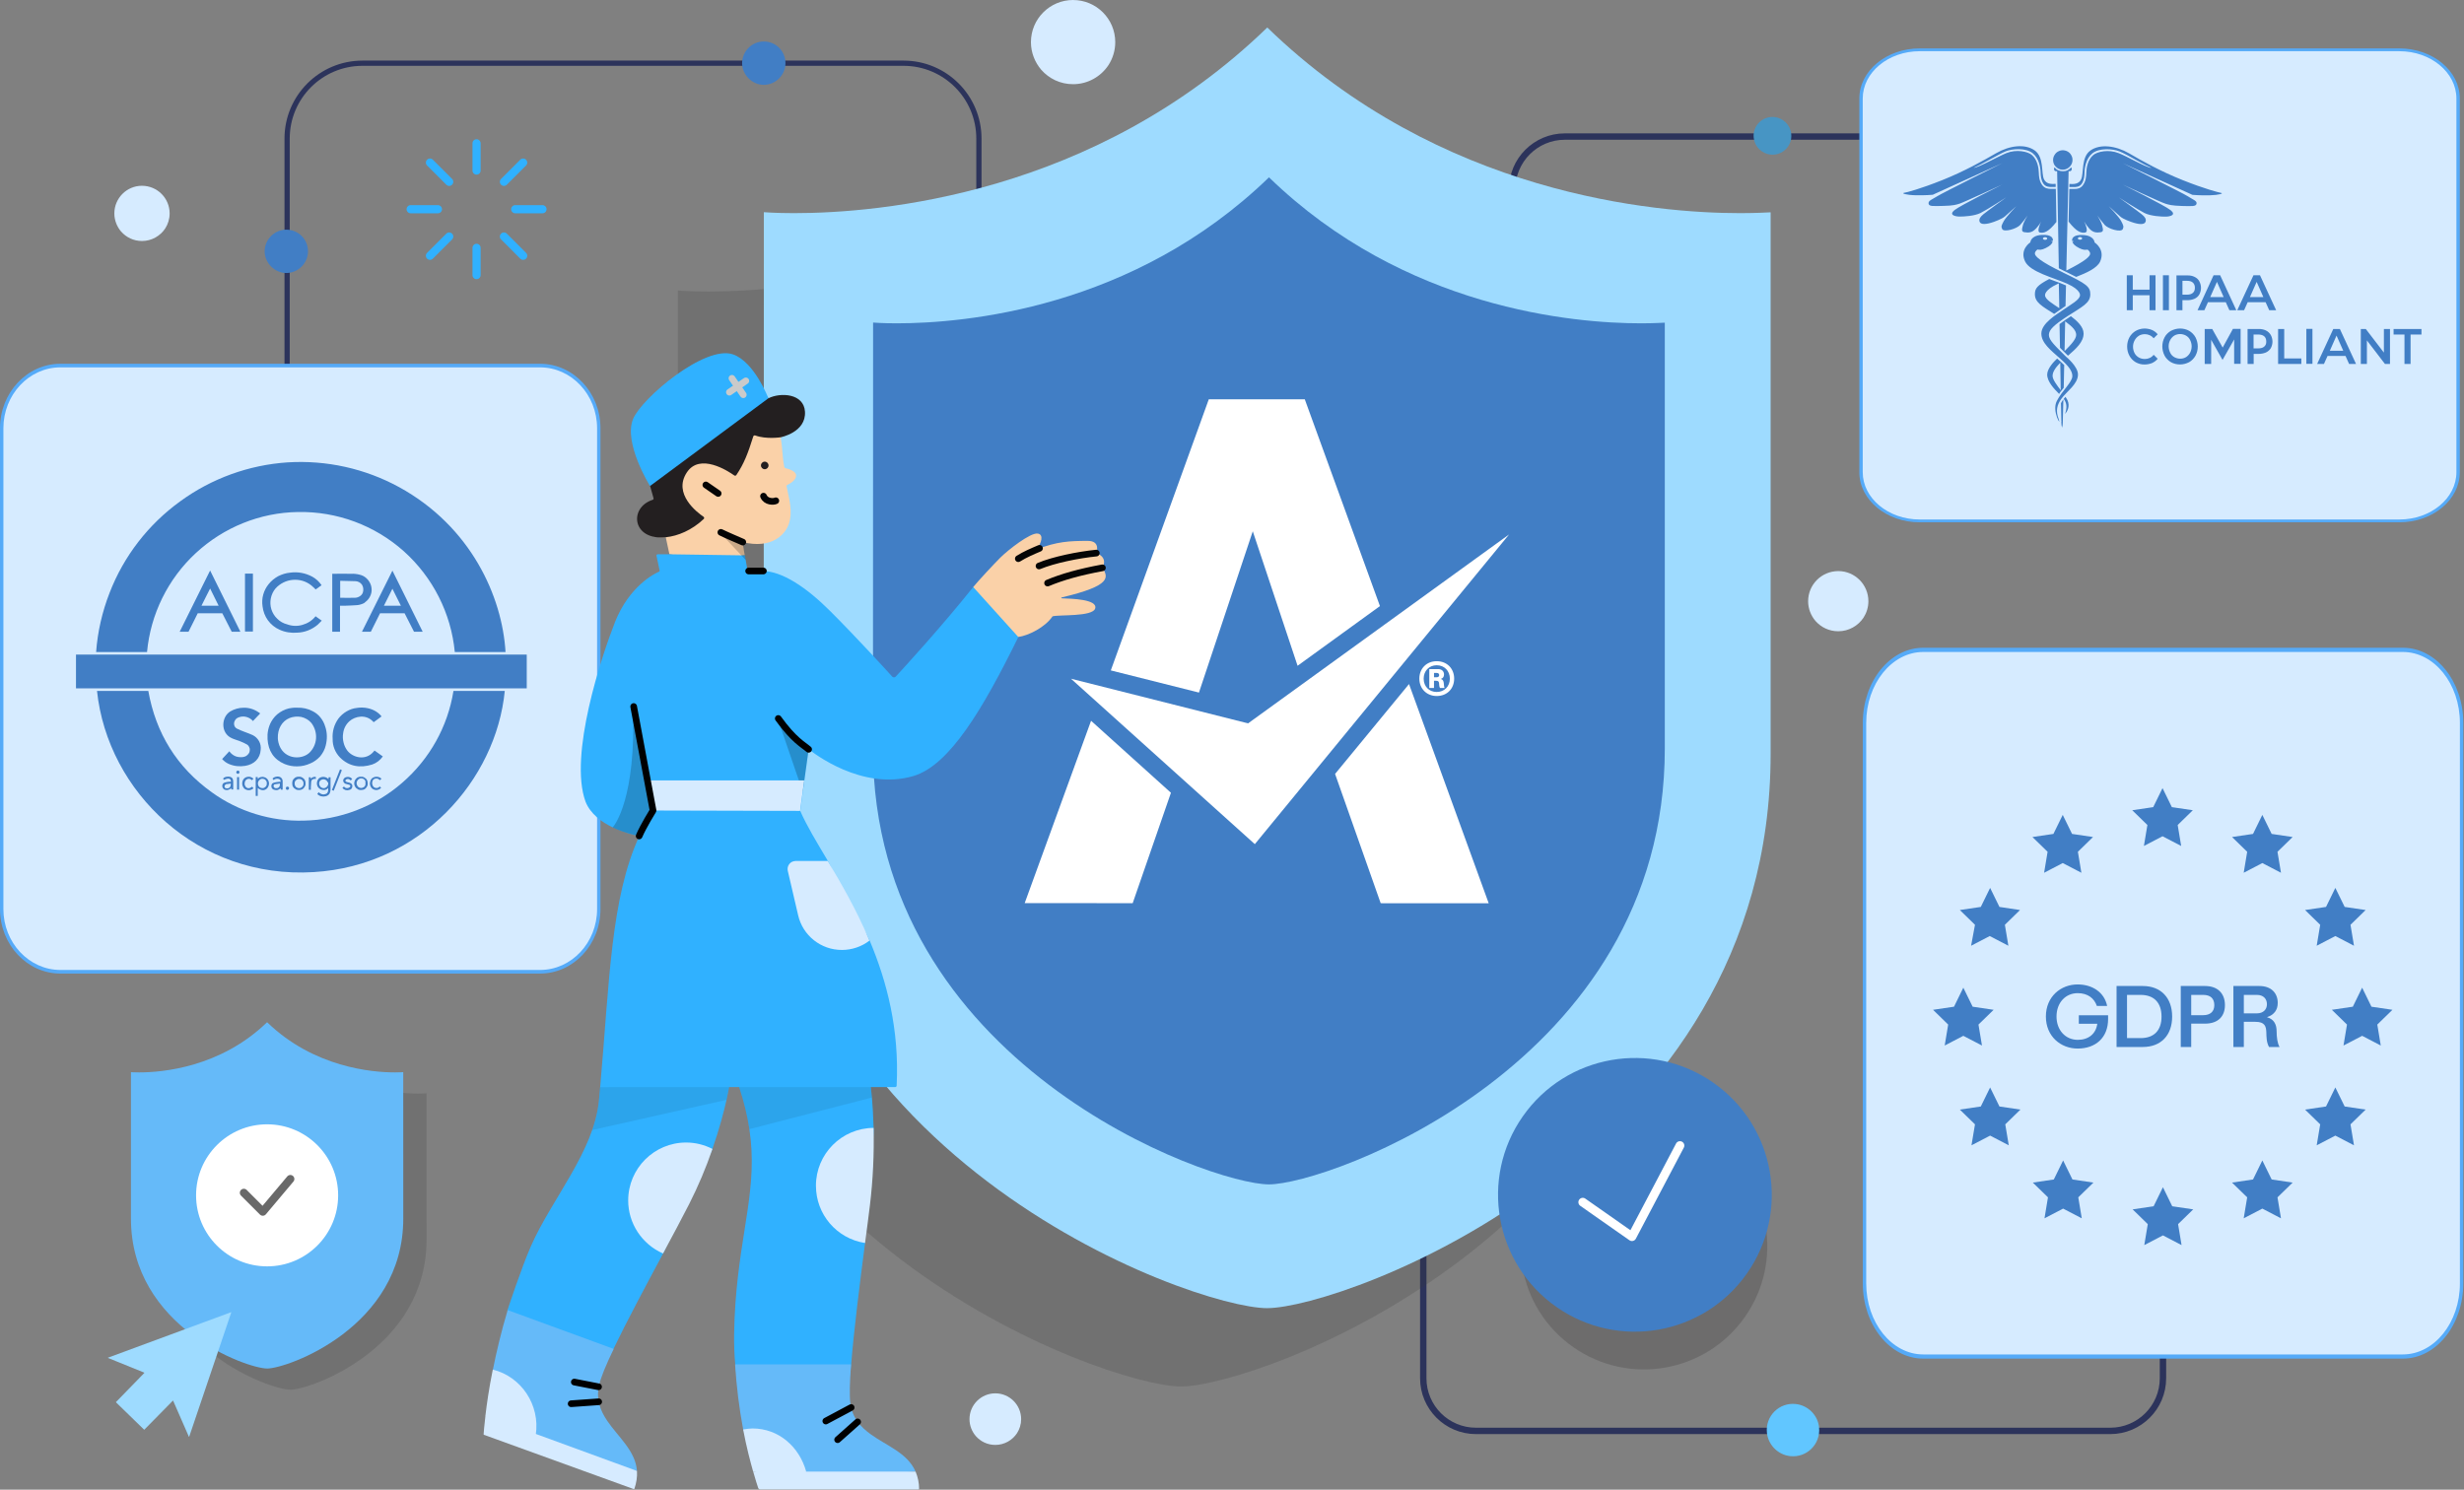 <svg width="1414" height="855" viewBox="0 0 1414 855" fill="none" xmlns="http://www.w3.org/2000/svg">
<rect x="0" y="0" width="1414" height="855" fill="#808080" stroke="none"/>
<g clip-path="url(#clip0_909_15497)">
<path d="M816.76 690.37V791.03C816.76 807.73 830.3 821.27 847 821.27H1211.01C1227.71 821.27 1241.25 807.73 1241.25 791.03V727.79" stroke="#2C335B" stroke-width="3.66" stroke-miterlimit="10"/>
<path d="M1292.26 209.28V108.62C1292.26 91.92 1278.72 78.38 1262.02 78.38H898.01C881.31 78.38 867.77 91.92 867.77 108.62V171.86" stroke="#2C335B" stroke-width="3.66" stroke-miterlimit="10"/>
<path d="M164.76 252.51V79.55C164.76 55.65 184.13 36.28 208.03 36.28H518.49C542.39 36.28 561.76 55.65 561.76 79.55V152.16" stroke="#2C335B" stroke-width="3" stroke-miterlimit="10"/>
<path d="M1027.92 76.86C1028.63 83.69 1022.89 89.43 1016.06 88.72C1010.97 88.2 1006.91 84.08 1006.39 79.05C1005.68 72.22 1011.42 66.48 1018.25 67.19C1023.34 67.71 1027.47 71.83 1027.92 76.86Z" fill="#4795C4"/>
<path d="M615.81 0C602.45 0 591.62 10.84 591.62 24.19C591.62 30.22 593.9 35.81 597.54 40.06C602.06 45.16 608.48 48.32 615.81 48.32C624.35 48.32 631.85 43.85 636.13 37.34C638.56 33.57 640 29.02 640 24.2C640 10.85 629.16 0.01 615.81 0.01V0Z" fill="#D6EBFF"/>
<path d="M81.49 106.62C72.73 106.62 65.62 113.73 65.62 122.49C65.62 126.45 67.11 130.11 69.5 132.9C72.47 136.25 76.68 138.32 81.48 138.32C87.08 138.32 92 135.39 94.81 131.12C96.41 128.65 97.35 125.66 97.35 122.5C97.35 113.74 90.24 106.63 81.48 106.63L81.49 106.62Z" fill="#D6EBFF"/>
<path d="M571.18 799.71C562.99 799.71 556.36 806.35 556.36 814.53C556.36 818.23 557.76 821.65 559.99 824.25C562.76 827.38 566.69 829.31 571.18 829.31C576.41 829.31 581.01 826.57 583.63 822.58C585.12 820.27 586 817.48 586 814.53C586 806.35 579.36 799.71 571.18 799.71Z" fill="#D6EBFF"/>
<path d="M1054.91 327.78C1045.36 327.78 1037.62 335.53 1037.62 345.07C1037.62 349.38 1039.25 353.38 1041.85 356.41C1045.08 360.06 1049.67 362.31 1054.91 362.31C1061.01 362.31 1066.38 359.11 1069.43 354.46C1071.17 351.77 1072.2 348.51 1072.2 345.06C1072.2 335.52 1064.45 327.77 1054.91 327.77V327.78Z" fill="#D6EBFF"/>
<path opacity="0.2" d="M166.63 797.62C155.04 797.62 88.5 773.91 88.5 711.58V627.53H88.55C88.84 627.53 90.5 627.66 93.2 627.66C106.34 627.66 139.82 624.85 166.62 598.85C193.45 624.85 226.93 627.66 240.07 627.66C243.01 627.66 244.72 627.51 244.75 627.51L244.77 711.58C244.77 773.91 178.23 797.62 166.63 797.62Z" fill="#3A3A3A"/>
<path d="M153.28 785.46C141.69 785.46 75.15 761.75 75.15 699.42V615.39C75.15 615.39 75.17 615.38 75.2 615.38C75.49 615.38 77.15 615.51 79.85 615.51C92.99 615.51 126.47 612.7 153.27 586.7C180.1 612.7 213.58 615.51 226.72 615.51C229.66 615.51 231.37 615.36 231.4 615.36L231.42 699.43C231.42 761.76 164.88 785.47 153.28 785.47V785.46Z" fill="#65BAF9"/>
<path d="M153.29 726.83C175.79 726.83 194.05 708.59 194.05 686.07C194.05 663.56 175.8 645.3 153.29 645.3C130.78 645.3 112.52 663.55 112.52 686.07C112.52 708.58 130.77 726.83 153.29 726.83Z" fill="white"/>
<path d="M139.93 684.59L150.81 695.47L166.62 676.68" stroke="#696969" stroke-width="4.61" stroke-linecap="round" stroke-linejoin="round"/>
<path opacity="0.2" d="M677.84 795.78C720.68 795.78 966.74 708.1 966.74 477.62V166.83H966.57C965.51 166.83 959.37 167.3 949.37 167.3C900.78 167.3 776.98 156.91 677.89 60.75C578.67 156.91 454.87 167.3 406.28 167.3C395.42 167.3 389.08 166.75 388.99 166.75L388.9 477.63C388.9 708.1 634.96 795.79 677.84 795.79V795.78Z" fill="#3A3A3A"/>
<path d="M727.2 750.81C770.04 750.81 1016.1 663.13 1016.1 432.65V121.9C1016.1 121.9 1016.01 121.86 1015.93 121.86C1014.87 121.86 1008.73 122.33 998.73 122.33C950.14 122.33 826.34 111.94 727.25 15.78C628.03 111.94 504.23 122.33 455.64 122.33C444.78 122.33 438.44 121.78 438.35 121.78L438.26 432.66C438.26 663.13 684.32 750.82 727.2 750.82V750.81Z" fill="#9EDBFF"/>
<path d="M728.19 679.78C761.88 679.78 955.37 610.83 955.37 429.59V185.23C955.37 185.23 955.3 185.2 955.24 185.2C954.4 185.2 949.58 185.57 941.71 185.57C903.5 185.57 806.15 177.4 728.23 101.78C650.2 177.4 552.85 185.57 514.64 185.57C506.1 185.57 501.11 185.13 501.04 185.13L500.97 429.59C500.97 610.83 694.46 679.78 728.18 679.78H728.19Z" fill="#417EC5"/>
<path d="M61.96 779.25L132.64 753.13C132.73 753.13 132.82 753.13 132.73 753.22L108.57 824.61C108.57 824.7 108.48 824.7 108.39 824.61L99.36 803.94C99.36 803.85 99.27 803.85 99.18 803.94L82.81 820.58H82.72L66.53 804.83V804.74L82.81 788.01V787.83L62.05 779.42C61.96 779.42 61.96 779.24 61.96 779.24V779.25Z" fill="#9EDBFF"/>
<mask id="mask0_909_15497" style="mask-type:luminance" maskUnits="userSpaceOnUse" x="577" y="219" width="300" height="309">
<path d="M876.16 219.99H577.9V527.57H876.16V219.99Z" fill="white"/>
</mask>
<g mask="url(#mask0_909_15497)">
<path d="M626.12 413.69L588.03 518.36L650.01 518.38L671.96 455.01L626.12 413.69Z" fill="white"/>
<mask id="mask1_909_15497" style="mask-type:luminance" maskUnits="userSpaceOnUse" x="577" y="219" width="300" height="309">
<path d="M876.16 219.99H577.9V527.57H876.16V219.99Z" fill="white"/>
</mask>
<g mask="url(#mask1_909_15497)">
<path d="M688.04 397.49L718.92 304.92C727.49 330.65 736.06 356.39 744.63 382.12L791.9 347.86L748.77 229.18H693.68L637.45 384.78L688.04 397.5V397.49Z" fill="white"/>
<path d="M766.15 444.19L792.33 518.41L854.31 518.42L808.59 392.61L766.15 444.19Z" fill="white"/>
<path fill-rule="evenodd" clip-rule="evenodd" d="M614.6 389.55L716.22 415.18L866.01 306.75L720.1 484.5L614.6 389.55Z" fill="white"/>
<path d="M814.51 389.51C814.51 383.8 818.55 379.5 824.48 379.5C830.45 379.5 834.49 383.76 834.49 389.51C834.49 395.29 830.42 399.48 824.48 399.48C818.7 399.48 814.51 395.25 814.51 389.51ZM824.48 397.16C828.89 397.16 832.02 393.93 832.02 389.51C832.02 385.1 828.9 381.82 824.49 381.82C820.08 381.82 816.99 385.09 816.99 389.51C816.99 393.96 820.07 397.16 824.49 397.16M820.23 384.03H825.29C827.53 384.03 828.67 385.4 828.67 387.12C828.67 388.41 828.1 389.29 826.84 389.67C829.24 390.28 828.21 393.55 829.01 394.88H826.35C825.32 392.94 826.69 390.73 824.18 390.73H822.92V394.88H820.22V384.03H820.23ZM822.93 386.24V388.71H824.41C825.36 388.71 825.89 388.29 825.89 387.49C825.89 386.69 825.43 386.23 824.41 386.23H822.93V386.24Z" fill="white"/>
</g>
</g>
<g opacity="0.2">
<path d="M1001.38 755.81C1023.81 723.79 1016.02 679.67 984 657.24C951.99 634.81 907.86 642.6 885.43 674.62C863.02 706.63 870.79 750.76 902.81 773.18C934.82 795.61 978.95 787.82 1001.38 755.82V755.81Z" fill="#231F20"/>
</g>
<path d="M1002.55 730.84C1027.43 695.31 1018.81 646.33 983.27 621.45C947.75 596.57 898.76 605.19 873.88 640.73C849 676.25 857.64 725.24 893.16 750.12C928.69 775 977.67 766.36 1002.55 730.84Z" fill="#417EC5"/>
<path d="M936.53 712.31C936.02 712.31 935.51 712.15 935.09 711.85L906.85 692.07C905.71 691.27 905.43 689.7 906.23 688.56C907.03 687.42 908.6 687.14 909.74 687.94L935.64 706.08L961.83 656.33C962.48 655.1 964 654.63 965.23 655.27C966.46 655.92 966.93 657.44 966.29 658.67L938.76 710.95C938.42 711.59 937.83 712.05 937.12 712.22C936.92 712.27 936.73 712.29 936.53 712.29V712.31Z" fill="white"/>
<path d="M34.68 209.82H309.91C328.55 209.82 343.62 225.9 343.62 245.79V521.77C343.62 541.67 328.55 557.74 309.91 557.74H34.68C16.05 557.74 0.98 541.67 0.98 521.77V245.79C0.98 225.9 16.11 209.82 34.68 209.82Z" fill="#D6EBFF"/>
<path d="M0 521.77V245.79C0 225.38 15.56 208.78 34.68 208.78H309.91C329.04 208.78 344.59 225.38 344.59 245.79V521.77C344.59 542.18 329.03 558.78 309.91 558.78H34.68C15.56 558.78 0 542.18 0 521.77ZM34.68 210.85C16.63 210.85 1.95 226.52 1.95 245.79V521.77C1.95 541.03 16.63 556.71 34.68 556.71H309.91C327.96 556.71 342.65 541.04 342.65 521.77V245.79C342.65 226.53 327.96 210.85 309.91 210.85H34.68Z" fill="#55AAF8"/>
<path d="M1101.68 28.59H1376.91C1395.55 28.59 1410.62 41.09 1410.62 56.55V271.03C1410.62 286.49 1395.55 298.99 1376.91 298.99H1101.68C1083.05 298.99 1067.98 286.5 1067.98 271.03V56.54C1067.98 41.08 1083.11 28.58 1101.68 28.58V28.59Z" fill="#D6EBFF"/>
<path d="M1067 271.02V56.54C1067 40.68 1082.56 27.78 1101.68 27.78H1376.91C1396.04 27.78 1411.59 40.68 1411.59 56.54V271.02C1411.59 286.88 1396.03 299.78 1376.91 299.78H1101.68C1082.56 299.78 1067 286.88 1067 271.02ZM1101.68 29.39C1083.63 29.39 1068.95 41.57 1068.95 56.54V271.02C1068.95 285.99 1083.63 298.17 1101.68 298.17H1376.91C1394.96 298.17 1409.65 285.99 1409.65 271.02V56.54C1409.65 41.57 1394.96 29.39 1376.91 29.39H1101.68Z" fill="#55AAF8"/>
<path d="M1227.42 192.69C1228.45 192.07 1229.69 191.8 1230.92 191.8C1231.88 191.8 1232.84 192.01 1233.67 192.42C1234.56 192.83 1235.32 193.45 1235.94 194.14L1238.21 191.87C1237.32 190.77 1236.22 189.95 1234.98 189.4C1233.47 188.78 1231.89 188.51 1230.24 188.58C1228.59 188.65 1227.01 189.13 1225.64 189.89C1224.13 190.78 1222.89 192.02 1222 193.6C1221.11 195.25 1220.69 197.03 1220.69 198.89C1220.69 200.75 1221.1 202.53 1222 204.18C1222.82 205.69 1224.06 207 1225.57 207.89C1227.15 208.78 1228.94 209.26 1230.72 209.2C1232.16 209.2 1233.6 208.93 1234.98 208.38C1236.22 207.83 1237.38 206.94 1238.21 205.91L1235.94 203.64C1235.32 204.4 1234.57 205.01 1233.67 205.43C1232.77 205.85 1231.82 206.05 1230.85 206.05C1229.61 206.05 1228.45 205.78 1227.35 205.16C1226.32 204.54 1225.5 203.72 1224.95 202.69C1224.4 201.59 1224.06 200.29 1224.06 199.05C1224.06 197.81 1224.33 196.58 1224.95 195.41C1225.57 194.24 1226.39 193.35 1227.42 192.73V192.69ZM1223.92 169.47H1233.54V178.06H1236.97V158H1233.54V166.24H1223.92V158H1220.49V178.06H1223.92V169.47ZM1241.23 178.06H1244.66V158H1241.23V178.06ZM1259.36 158.9C1258.05 158.28 1256.61 158.01 1255.17 158.08H1248.99V178.07H1252.42V172.3H1255.17C1256.61 172.3 1258.05 172.03 1259.36 171.48C1260.53 170.93 1261.49 170.11 1262.11 169.01C1262.73 167.84 1263.07 166.54 1263.07 165.23C1263.07 163.92 1262.73 162.62 1262.11 161.45C1261.49 160.28 1260.53 159.46 1259.36 158.91V158.9ZM1258.4 168.1C1257.64 168.79 1256.48 169.13 1254.97 169.13H1252.43V161.16H1254.97C1256.48 161.16 1257.65 161.5 1258.4 162.19C1259.16 162.88 1259.57 163.84 1259.57 165.14C1259.57 166.45 1259.23 167.41 1258.4 168.09V168.1ZM1293.15 158.07L1283.88 178.06H1287.8L1289.86 173.46H1300.16L1302.22 178.06H1306.2L1296.93 158H1293.15V158.07ZM1291.16 170.5L1295.01 161.78L1298.86 170.5H1291.17H1291.16ZM1256.27 189.87C1254.69 188.98 1252.9 188.56 1251.05 188.56C1249.2 188.56 1247.48 189.04 1245.83 189.87C1244.32 190.76 1243.01 192 1242.19 193.58C1241.3 195.23 1240.88 197.01 1240.88 198.87C1240.88 200.73 1241.36 202.51 1242.19 204.16C1243.01 205.67 1244.32 206.98 1245.83 207.87C1247.41 208.76 1249.2 209.18 1251.05 209.18C1252.9 209.18 1254.62 208.7 1256.27 207.87C1257.78 206.98 1259.02 205.74 1259.91 204.16C1260.8 202.51 1261.22 200.73 1261.22 198.87C1261.22 197.01 1260.74 195.23 1259.91 193.58C1259.02 192 1257.78 190.76 1256.27 189.87ZM1256.82 202.44C1256.27 203.47 1255.45 204.36 1254.48 204.98C1253.45 205.6 1252.28 205.87 1251.11 205.87C1249.94 205.87 1248.77 205.53 1247.74 204.98C1246.71 204.36 1245.89 203.54 1245.4 202.44C1244.85 201.34 1244.51 200.1 1244.51 198.8C1244.51 197.5 1244.78 196.33 1245.4 195.16C1245.95 194.13 1246.77 193.24 1247.74 192.62C1248.77 192 1249.94 191.73 1251.11 191.73C1252.28 191.73 1253.45 192.07 1254.48 192.62C1255.51 193.24 1256.33 194.06 1256.82 195.16C1257.37 196.26 1257.71 197.5 1257.71 198.8C1257.71 200.1 1257.37 201.34 1256.82 202.44ZM1373.59 188.84V192H1379.84V208.9H1383.34V192H1389.59V188.84H1373.59ZM1368.03 202.37L1357.66 188.84H1354.78V208.9H1358.28V195.37L1368.65 208.9H1371.53V188.84H1368.03V202.37ZM1281.35 188.84L1275.51 199.49L1269.53 188.84H1265.2V208.9H1268.91V195.03L1275.44 206.57L1282.1 194.82V208.83H1285.81V188.77H1281.35V188.84ZM1300.31 189.66C1299 189.04 1297.49 188.77 1296.05 188.84H1289.8V208.9H1293.3V203.13H1296.05C1297.49 203.13 1299 202.86 1300.31 202.31C1301.48 201.76 1302.44 200.94 1303.13 199.84C1303.75 198.67 1304.09 197.37 1304.09 196.06C1304.09 194.75 1303.75 193.45 1303.13 192.28C1302.44 191.11 1301.48 190.22 1300.31 189.67V189.66ZM1299.35 198.93C1298.59 199.62 1297.43 199.96 1295.85 199.96H1293.24V191.99H1295.85C1297.36 191.99 1298.53 192.33 1299.35 193.02C1300.11 193.71 1300.52 194.67 1300.52 195.97C1300.59 197.21 1300.18 198.24 1299.35 198.92V198.93ZM1277.3 173.45L1279.36 178.05H1283.34L1274.07 157.99H1270.29L1261.09 178.05H1265.01L1267.07 173.45H1277.3ZM1272.22 161.77L1276.07 170.49H1268.38L1272.23 161.77H1272.22ZM1310.82 188.83H1307.32V208.89H1320.65V205.73H1310.83V188.83H1310.82ZM1323.53 208.82H1327.03V188.76H1323.53V208.82ZM1182.72 231.42C1182.79 236.23 1182.86 239.73 1182.93 241.45C1183 241.66 1183 241.93 1182.93 242.14V242.62C1182.93 243.58 1183.07 244.54 1183.34 245.44C1183.61 244.55 1183.75 243.59 1183.75 242.62C1183.75 242.28 1183.89 237.26 1184.09 229.23C1184.02 229.3 1183.95 229.37 1183.95 229.44C1183.47 230.06 1183.06 230.75 1182.71 231.43L1182.72 231.42ZM1168.43 131.14C1169.53 129.97 1170.56 128.6 1171.31 127.16C1170.76 128.4 1168.63 133.07 1170.69 133.48C1172.96 133.89 1175.5 133.21 1180.1 127.37C1179.96 119.88 1179.83 113.36 1179.76 108.41H1176.94C1175.57 108.41 1173.3 108.27 1171.79 106.01C1170.14 103.54 1170.07 101 1170 99.14C1169.93 96.46 1169.24 91.58 1165.88 88.84C1163.54 86.99 1157.23 85.54 1151.39 87.88C1149.47 88.64 1145.62 90.63 1141.84 92.48C1138.41 94.2 1134.01 96.33 1132.64 96.33C1134.91 95.3 1137.93 93.79 1141.23 91.93C1145.01 89.87 1148.99 87.67 1150.98 86.85C1154.96 85.27 1162.59 84.79 1166.5 87.95C1170.21 90.97 1170.96 96.19 1171.03 99.01C1171.1 100.86 1171.17 103.13 1172.61 105.4C1173.92 107.32 1175.98 107.32 1177.21 107.32H1177.48H1179.68V105.53C1177.48 105.67 1174.32 105.8 1172.95 102.85C1171.3 99.28 1173.09 90.14 1167.59 86.3C1162.1 82.45 1153.3 83.42 1145.47 87.95C1137.71 92.41 1127.41 98.25 1114.7 103.34C1101.99 108.42 1094.09 110.48 1092.58 110.69C1091.14 110.96 1093.75 111.93 1099.17 112.06C1104.6 112.2 1109.13 111.79 1109.13 111.79L1148.97 93.66C1148.97 93.66 1114.63 110.76 1111.74 112.62C1108.85 114.48 1106.52 115.09 1106.73 116.81C1106.94 118.53 1109.13 118.32 1115.18 118.18C1121.22 118.04 1122.53 117.49 1124.59 116.87C1126.65 116.25 1148.97 105.95 1148.97 105.95C1148.97 105.95 1125.07 117.83 1121.63 120.58C1118.2 123.33 1121.9 124.22 1124.24 124.29C1126.64 124.36 1133.03 124.02 1136.6 122.23C1140.17 120.44 1151.3 113.3 1151.3 113.3C1151.3 113.3 1140.31 121.2 1138.18 122.98C1136.46 124.42 1135.57 125.66 1135.98 127.17C1136.6 129.09 1139.9 128.89 1144.29 127.31C1144.29 127.31 1148.82 125.73 1150.54 124.22C1152.26 122.64 1157.07 118.38 1157.07 118.38C1157.07 118.38 1151.37 124.29 1149.93 126.83C1148.56 129.37 1148.28 129.99 1148.97 131.43C1149.93 133.49 1157.21 131.36 1159.27 129.16C1160.78 127.44 1162.22 125.66 1163.53 123.73C1163.53 123.73 1161.33 127.3 1160.85 129.36C1160.37 131.42 1159.82 133.07 1161.81 133.28C1164.01 133.62 1166.07 133.69 1168.4 131.15L1168.43 131.14ZM1182.03 177.91C1182.24 177.77 1182.44 177.64 1182.65 177.5C1183.06 177.23 1183.41 177.02 1183.68 176.74C1184.23 176.4 1184.78 175.98 1185.33 175.64C1185.4 171.72 1185.54 167.74 1185.6 163.83C1184.5 163.35 1183.33 162.87 1182.1 162.39C1182.03 162.39 1181.96 162.32 1181.89 162.32C1181.75 162.25 1181.68 162.25 1181.55 162.18C1180.73 161.91 1179.97 161.56 1179.08 161.29C1178.05 160.88 1177.02 160.53 1175.99 160.12C1169.12 163.76 1167.75 165.48 1167.75 168.84C1167.75 173.58 1171.8 175.71 1178.81 180.17C1179.91 179.35 1181.01 178.59 1182.04 177.9L1182.03 177.91ZM1173.58 169.46C1173.58 169.46 1173.1 166.44 1180.86 162.93C1181.07 162.86 1181.27 162.72 1181.48 162.66C1181.55 167.4 1181.62 172.14 1181.75 176.88C1177.9 174.27 1173.58 171.8 1173.58 169.46ZM1185.33 227.77C1184.99 228.18 1184.64 228.59 1184.3 228.94C1186.29 231.62 1186.15 234.23 1185.06 237.59C1186.09 236.42 1188.15 233.47 1186.43 229.62C1186.09 229 1185.74 228.38 1185.33 227.77ZM1182.17 199.61C1182.93 200.37 1183.82 201.26 1184.71 202.15C1185.26 202.7 1185.81 203.25 1186.43 203.87C1186.5 203.94 1186.64 204.01 1186.77 204.14C1191.44 200.09 1195.7 196.24 1195.7 191.43C1195.7 187.65 1192.06 184.22 1188.42 181.47C1188.08 181.68 1187.73 181.88 1187.39 182.16C1186.57 182.71 1185.81 183.19 1185.12 183.67C1185.12 183.67 1185.05 183.67 1185.05 183.74C1184.91 183.88 1184.71 183.95 1184.57 184.08C1183.61 184.77 1182.72 185.39 1181.89 186C1182.03 190.6 1182.1 195.2 1182.16 199.6L1182.17 199.61ZM1185.12 184.43C1189.65 187.73 1191.44 189.86 1191.44 192.19C1191.44 194.52 1188.9 197.41 1184.78 201.53C1184.85 196.04 1184.99 190.33 1185.12 184.43ZM1210.19 118.42C1210.19 118.42 1215 122.68 1216.72 124.26C1218.44 125.84 1222.97 127.35 1222.97 127.35C1227.37 128.93 1230.66 129.14 1231.28 127.21C1231.76 125.7 1230.8 124.39 1229.08 123.02C1226.95 121.23 1215.96 113.34 1215.96 113.34C1215.96 113.34 1227.09 120.48 1230.66 122.27C1234.23 124.06 1240.62 124.4 1243.02 124.33C1245.42 124.26 1249.06 123.37 1245.63 120.62C1242.2 117.87 1218.29 105.99 1218.29 105.99C1218.29 105.99 1240.54 116.36 1242.67 116.91C1244.73 117.53 1246.04 118.01 1252.08 118.22C1258.12 118.36 1260.25 118.56 1260.53 116.85C1260.8 115.2 1258.4 114.58 1255.52 112.66C1252.64 110.81 1218.29 93.7 1218.29 93.7L1258.13 111.83C1258.13 111.83 1262.66 112.24 1268.09 112.1C1273.52 111.96 1276.13 111 1274.68 110.73C1273.24 110.46 1265.27 108.46 1252.56 103.38C1239.85 98.3 1229.55 92.53 1221.79 87.99C1214.03 83.53 1205.17 82.5 1199.67 86.34C1194.18 90.19 1195.96 99.25 1194.31 102.89C1192.94 105.84 1189.78 105.71 1187.58 105.57C1187.58 106.12 1187.58 106.74 1187.51 107.36H1190.05C1191.29 107.36 1193.35 107.36 1194.65 105.44C1196.09 103.24 1196.16 100.91 1196.23 99.05C1196.3 96.23 1197.05 91.01 1200.76 87.99C1204.68 84.83 1212.3 85.31 1216.28 86.89C1218.27 87.65 1222.26 89.84 1226.03 91.97C1229.33 93.82 1232.35 95.34 1234.62 96.37C1233.18 96.37 1228.85 94.24 1225.42 92.52C1221.71 90.6 1217.86 88.67 1215.87 87.92C1210.03 85.58 1203.71 87.03 1201.38 88.88C1197.95 91.63 1197.33 96.5 1197.26 99.18C1197.19 101.03 1197.12 103.64 1195.47 106.05C1194.03 108.32 1191.76 108.45 1190.32 108.45H1187.5C1187.36 113.4 1187.23 119.85 1187.09 127.2C1191.76 133.18 1194.44 133.93 1196.64 133.45C1198.7 133.04 1196.64 128.37 1196.02 127.13C1196.84 128.57 1197.81 129.88 1198.9 131.11C1201.17 133.65 1203.3 133.58 1205.36 133.31C1207.42 133.04 1206.8 131.46 1206.32 129.39C1205.84 127.33 1203.64 123.76 1203.64 123.76C1204.95 125.61 1206.39 127.47 1207.9 129.19C1209.96 131.39 1217.24 133.59 1218.2 131.46C1218.82 130.09 1218.61 129.4 1217.24 126.86C1215.93 124.32 1210.17 118.41 1210.17 118.41L1210.19 118.42ZM1183.75 97.4C1184.85 97.4 1185.95 97.06 1186.84 96.44C1187.73 95.82 1188.49 94.93 1188.9 93.97C1189.31 92.94 1189.45 91.84 1189.24 90.74C1189.03 89.64 1188.48 88.68 1187.73 87.86C1186.97 87.1 1185.94 86.55 1184.85 86.35C1183.75 86.14 1182.65 86.21 1181.62 86.69C1180.59 87.1 1179.7 87.86 1179.15 88.75C1178.53 89.64 1178.19 90.74 1178.19 91.84C1178.19 92.6 1178.33 93.28 1178.6 93.97C1178.87 94.66 1179.29 95.28 1179.84 95.76C1180.39 96.31 1180.94 96.72 1181.63 97C1182.25 97.27 1183 97.41 1183.76 97.41L1183.75 97.4ZM1202.02 139.16C1202.02 139.16 1201.88 135.31 1195.63 134.9C1189.24 134.49 1188.97 137.24 1189.1 138.27C1189.58 138.27 1189.99 138.41 1189.99 138.54C1189.99 138.67 1189.65 138.81 1189.23 138.81C1189.57 139.84 1190.54 141.08 1193.28 142.45C1195.55 143.55 1196.65 143.48 1197.95 143.27C1197.95 143.27 1199.46 144.16 1199.46 145.61C1199.46 147.06 1197.06 149.66 1185.79 155.29C1186.48 124.93 1187.1 98.28 1187.1 98.28H1187.79C1188.06 98.28 1188.34 98.14 1188.55 97.94C1188.76 97.74 1188.89 97.46 1188.89 97.18V96.84C1188.89 96.7 1188.89 96.57 1188.82 96.43C1188.75 96.29 1188.68 96.16 1188.55 96.09C1187.93 96.78 1187.24 97.33 1186.42 97.74C1185.6 98.15 1184.7 98.29 1183.81 98.29C1182.92 98.29 1182.02 98.08 1181.2 97.74C1180.38 97.4 1179.62 96.78 1179.07 96.09C1178.93 96.23 1178.86 96.3 1178.8 96.43C1178.73 96.57 1178.73 96.7 1178.73 96.84V97.18C1178.73 97.45 1178.87 97.73 1179.07 97.94C1179.27 98.15 1179.55 98.28 1179.83 98.28H1180.52C1180.52 98.28 1181 124.17 1181.48 153.98C1182.44 154.46 1183.4 154.94 1184.5 155.49C1184.64 155.56 1184.84 155.63 1184.98 155.7C1187.52 156.94 1189.65 157.97 1191.44 158.93C1197.48 156.59 1203.39 153.92 1205.18 150.14C1208.34 143.13 1202.02 139.15 1202.02 139.15V139.16ZM1193.64 137.58C1192.95 137.58 1192.4 137.24 1192.4 136.82C1192.4 136.4 1192.95 136.06 1193.64 136.06C1194.33 136.06 1194.88 136.4 1194.88 136.82C1194.88 137.24 1194.33 137.58 1193.64 137.58ZM1182.72 224.54C1183.27 223.85 1183.75 223.17 1184.3 222.55C1184.37 218.63 1184.51 214.24 1184.57 209.5C1183.88 208.81 1183.13 208.13 1182.3 207.37C1182.03 207.16 1181.82 206.89 1181.54 206.68C1181.2 206.34 1180.85 206.06 1180.51 205.79C1178.59 207.58 1174.81 211.56 1174.81 214.99C1174.81 219.04 1178.73 223.16 1181.68 226.12C1181.95 225.5 1182.3 225.02 1182.71 224.54H1182.72ZM1182.31 208.19C1182.45 214.03 1182.52 219.39 1182.58 223.99C1180.31 220.97 1177.91 217.88 1177.91 215.75C1177.91 213.76 1179.08 211.49 1182.31 208.19ZM1183.89 156.4C1170.5 149.94 1167.75 146.99 1167.75 145.55C1167.75 144.11 1169.26 143.21 1169.26 143.21C1170.57 143.48 1171.66 143.48 1173.93 142.39C1176.68 141.08 1177.64 139.78 1177.98 138.75C1177.57 138.75 1177.22 138.61 1177.22 138.48C1177.22 138.35 1177.63 138.21 1178.11 138.21V138.14C1178.18 137.11 1177.84 134.43 1171.52 134.84C1165.27 135.25 1165.13 139.1 1165.13 139.1C1165.13 139.1 1158.81 143.15 1162.11 150.02C1164.99 156.13 1178.53 159.36 1186.36 162.86C1194.12 166.36 1193.64 169.39 1193.64 169.39C1193.64 172 1188.42 174.75 1184.3 177.63C1180.18 180.51 1171.46 185.53 1171.46 191.44C1171.46 196.87 1176.89 201.06 1182.17 205.73C1187.53 210.4 1189.24 213.22 1189.24 215.83C1189.24 219.4 1183.33 224.21 1180.31 230.19C1177.29 236.17 1183.26 245.44 1181.41 240.56C1179.49 235.68 1180.52 232.25 1182.99 228.81C1186.01 224.62 1192.47 220.5 1192.47 214.94C1192.47 210.27 1185.67 204.77 1185.67 204.77C1179.63 198.73 1175.78 195.29 1175.78 192.27C1175.78 189.25 1178.66 186.57 1186.77 181.28C1194.81 176.06 1199.55 174 1199.55 168.92C1199.55 164.46 1197.28 162.88 1183.89 156.42V156.4ZM1173.59 136.14C1174.28 136.14 1174.83 136.48 1174.83 136.9C1174.83 137.32 1174.28 137.66 1173.59 137.66C1172.9 137.66 1172.35 137.32 1172.35 136.9C1172.35 136.48 1172.9 136.14 1173.59 136.14ZM1338.99 188.82L1329.72 208.88H1333.64L1335.7 204.28H1346L1348.06 208.88H1352.04L1342.77 188.82H1338.99ZM1337 201.32L1340.85 192.6L1344.7 201.32H1337.01H1337Z" fill="#417EC5"/>
<path d="M225.19 327.53C219.37 339.18 213.54 350.83 207.72 362.58H212.81L218.1 351.98H232.18L237.58 362.58H242.56C236.74 350.82 231.02 339.17 225.2 327.53H225.19ZM220.32 347.65C221.9 344.38 223.61 341.2 225.19 337.91C226.88 341.2 228.48 344.47 230.06 347.65H220.32Z" fill="#417EC5"/>
<path d="M120.58 327.43C114.77 339.17 108.95 350.82 103.12 362.58H108.19C109.99 359.09 111.79 355.49 113.48 351.98H127.57C129.37 355.49 131.17 359.09 132.97 362.58H137.95L120.57 327.43H120.58ZM115.62 347.64C117.2 344.37 118.89 341.19 120.58 337.79C122.28 341.19 123.87 344.36 125.46 347.64H115.61H115.62Z" fill="#417EC5"/>
<path d="M145.14 329.22H140.59V362.47H145.14V329.22Z" fill="#417EC5"/>
<path d="M138.27 434.58C137 434.58 135.62 434.37 134.46 433.73C133.3 433.09 132.34 432.25 131.6 431.19C130.22 432.67 128.85 434.15 127.47 435.64C128.53 436.91 129.91 437.86 131.39 438.5C134.35 439.77 137.53 440.09 140.71 439.56C145.9 438.71 149.29 435.32 149.6 430.35C149.81 428.66 149.49 426.86 148.65 425.37C147.8 423.89 146.53 422.62 144.94 421.88C143.56 421.24 142.08 420.72 140.7 420.19C139.11 419.66 137.52 418.92 135.94 418.18C135.2 417.76 134.67 417.12 134.46 416.38C134.25 415.64 134.25 414.79 134.57 414.05C134.78 413.52 135.1 412.99 135.52 412.57C135.94 412.15 136.47 411.93 137 411.72C138.38 411.19 139.96 411.08 141.45 411.51C142.93 411.93 144.2 412.67 145.16 413.84C146.54 412.36 147.91 410.98 149.29 409.5C148.97 409.18 148.76 408.97 148.44 408.86C145.9 407.06 142.83 406.11 139.76 406.21C137.11 406.21 134.47 406.95 132.14 408.33C126.95 411.51 126.42 420.72 132.99 423.68C134.58 424.42 136.27 424.84 137.86 425.48C139.24 426.01 140.61 426.64 141.88 427.39C142.3 427.71 142.73 428.13 142.94 428.66C143.26 429.19 143.36 429.72 143.36 430.25C143.36 430.78 143.25 431.41 143.04 431.94C142.83 432.47 142.4 432.89 141.98 433.32C141.24 434.17 139.76 434.59 138.27 434.59V434.58Z" fill="#417EC5"/>
<path d="M153.61 447.39C153.09 446.64 152.34 446.22 151.5 446.01C150.87 445.79 150.23 445.9 149.59 446.01C148.96 446.11 148.43 446.54 147.9 447.06V446.01H146.74V456.81H147.9V452.25C149.81 453.83 151.72 453.94 153.19 452.56C153.83 451.92 154.25 450.98 154.36 450.02C154.46 449.07 154.14 448.11 153.61 447.37V447.39ZM153.09 449.71C153.09 450.04 153.09 450.35 152.98 450.66C152.87 450.99 152.67 451.3 152.45 451.51C152.23 451.73 151.92 451.93 151.6 452.15C151.29 452.26 150.96 452.35 150.65 452.35C150.34 452.35 149.91 452.25 149.59 452.15C149.28 452.04 148.96 451.84 148.74 451.62C148.54 451.42 148.32 451.09 148.21 450.77C148.11 450.46 148.01 450.13 148.01 449.71C148.01 449.4 148.01 448.97 148.21 448.66C148.32 448.35 148.54 448.02 148.74 447.81C148.96 447.59 149.27 447.39 149.59 447.17C149.81 447.06 150.12 446.97 150.54 446.97C150.87 446.97 151.29 447.07 151.6 447.17C151.91 447.28 152.23 447.48 152.45 447.81C152.67 448.01 152.87 448.34 152.98 448.66C153.09 448.97 153.18 449.29 153.09 449.71Z" fill="#417EC5"/>
<path d="M210.79 448.13C210.59 447.71 210.37 447.18 209.94 446.86C209.52 446.55 209.09 446.22 208.67 446.01C208.14 445.79 207.72 445.79 207.18 445.79C206.64 445.79 206.13 445.79 205.71 446.01C205.18 446.21 204.75 446.43 204.43 446.86C204.01 447.17 203.8 447.6 203.58 448.13C203.38 448.66 203.27 449.08 203.27 449.62C203.27 450.16 203.38 450.67 203.58 451.09C203.8 451.62 204.11 452.05 204.43 452.36C204.87 452.69 205.29 453 205.71 453.22C206.23 453.42 206.65 453.42 207.18 453.42C207.71 453.42 208.24 453.31 208.67 453.22C209.2 453 209.62 452.8 209.94 452.36C210.25 452.05 210.58 451.51 210.79 451.09C211.01 450.57 211.01 450.14 211.01 449.62C211.01 449.1 210.9 448.56 210.79 448.13ZM209.74 449.71C209.74 450.04 209.74 450.35 209.63 450.66C209.52 450.99 209.32 451.3 209.1 451.51C208.88 451.73 208.57 451.93 208.25 452.04C207.94 452.15 207.61 452.26 207.3 452.26C206.99 452.26 206.56 452.15 206.24 452.04C205.93 451.93 205.61 451.73 205.39 451.41C205.19 451.19 204.97 450.88 204.87 450.56C204.76 450.23 204.65 449.92 204.65 449.5C204.65 449.19 204.65 448.76 204.87 448.44C205.07 448.13 205.18 447.81 205.39 447.59C205.61 447.39 205.92 447.17 206.24 446.96C206.57 446.85 206.88 446.74 207.3 446.74C207.61 446.74 208.04 446.85 208.36 446.96C208.67 447.06 208.99 447.27 209.21 447.59C209.41 447.81 209.63 448.12 209.74 448.44C209.63 448.97 209.74 449.29 209.74 449.71Z" fill="#417EC5"/>
<path d="M132.23 445.91C130.85 445.49 128.63 445.8 128 446.97L128.63 447.6C131.07 446.33 132.56 446.75 132.56 448.66H131.5C130.65 448.77 129.7 448.86 128.85 449.19C128.43 449.29 128 449.61 127.79 450.04C127.59 450.46 127.48 451 127.59 451.42C127.59 451.84 127.79 452.27 128.12 452.58C128.32 453 128.75 453.22 129.17 453.32C129.81 453.54 130.44 453.54 131.08 453.32C131.72 453.12 132.24 452.8 132.66 452.27C132.66 452.69 132.77 452.9 132.77 453.12H133.83V448.67C133.83 447.07 133.3 446.23 132.23 445.92V445.91ZM130.12 452.47C129.81 452.47 129.49 452.36 129.27 452.27C129.05 452.05 128.85 451.85 128.85 451.52V451.1C128.85 451 128.96 450.79 129.05 450.68C129.16 450.58 129.27 450.48 129.38 450.37C129.49 450.15 129.69 450.06 129.8 450.06C130.65 449.95 131.6 449.84 132.45 449.73C132.56 451.53 131.71 452.59 130.12 452.49V452.47Z" fill="#417EC5"/>
<path d="M161.88 447.07C161.57 446.55 161.24 446.22 160.82 446.02C160.08 445.69 159.24 445.6 158.49 445.8C157.64 445.91 156.91 446.33 156.38 446.86L157.02 447.71C157.44 447.29 157.97 447.07 158.6 446.97C159.24 446.86 159.77 446.97 160.29 447.17C160.51 447.28 160.71 447.59 160.93 447.81C161.04 448.12 161.04 448.34 161.04 448.66C160.29 448.77 159.98 448.77 159.66 448.77C158.81 448.87 157.86 448.97 157.01 449.29C156.59 449.4 156.16 449.71 155.95 450.14C155.75 450.58 155.64 451 155.75 451.52C155.75 451.94 155.95 452.37 156.27 452.69C156.6 453 156.91 453.22 157.44 453.32C158.07 453.54 158.71 453.54 159.35 453.43C159.98 453.23 160.51 452.9 160.93 452.37C161.04 452.7 161.04 453.01 161.15 453.23H162.2V448.57C162.2 448.04 162.2 447.61 161.89 447.08L161.88 447.07ZM158.17 452.36C157.86 452.36 157.64 452.26 157.43 452.05C157.21 451.85 157.12 451.63 157.01 451.31C156.9 451 157.01 450.78 157.12 450.57C157.22 450.35 157.54 450.13 157.75 450.13C158.7 449.93 159.66 449.93 160.61 449.71C160.81 451.62 159.76 452.57 158.17 452.36Z" fill="#417EC5"/>
<path d="M217.99 447.81C218.31 447.49 218.63 447.28 218.94 446.96C218.2 446.22 217.14 445.8 216.08 445.8C215.02 445.8 213.96 446.22 213.22 446.96C212.58 447.81 212.27 448.87 212.27 449.92C212.38 450.98 212.8 451.93 213.65 452.67C214.39 453.2 215.34 453.52 216.3 453.41C217.25 453.3 218.1 452.88 218.74 452.14C218.53 451.93 218.21 451.61 217.89 451.4C217.68 451.61 217.47 451.82 217.15 452.04C216.83 452.15 216.51 452.25 216.2 452.25C215.89 452.25 215.56 452.25 215.25 452.14C214.93 452.03 214.61 451.82 214.4 451.61C213.87 451.08 213.66 450.45 213.55 449.7C213.55 448.96 213.66 448.32 214.08 447.69C214.29 447.37 214.61 447.16 214.93 447.05C215.25 446.94 215.57 446.84 215.99 446.84C216.31 446.84 216.73 446.95 217.05 447.05C217.47 447.37 217.79 447.58 218 447.79L217.99 447.81Z" fill="#417EC5"/>
<path d="M142.18 447.07C142.6 446.96 143.03 446.96 143.45 447.07C143.87 447.18 144.19 447.49 144.51 447.81C144.83 447.49 145.15 447.17 145.46 446.96C144.72 446.22 143.77 445.8 142.81 445.8C141.75 445.8 140.8 446.12 140.06 446.86C139.32 447.6 139 448.66 139 449.72C139 450.78 139.42 451.73 140.16 452.58C140.9 453.22 141.85 453.53 142.81 453.53C143.77 453.53 144.72 453.11 145.46 452.47L144.72 451.52C143.34 452.58 142.07 452.68 141.12 451.73C140.7 451.2 140.38 450.57 140.38 449.93C140.38 449.29 140.49 448.55 140.91 448.02C141.23 447.49 141.76 447.17 142.18 447.07Z" fill="#417EC5"/>
<path d="M137.2 446.01H136.04V453.21H137.2V446.01Z" fill="#417EC5"/>
<path d="M137.42 443.26C137.42 442.62 137.1 442.31 136.57 442.31H136.25C136.14 442.31 136.04 442.42 135.93 442.52C135.82 442.62 135.82 442.73 135.72 442.84C135.62 442.95 135.61 443.05 135.61 443.16V443.48C135.61 443.59 135.72 443.69 135.82 443.8C135.93 443.91 136.03 443.91 136.14 444.01C136.25 444.01 136.35 444.12 136.46 444.12H136.78C136.89 444.12 136.99 444.01 137.1 443.91C137.21 443.81 137.21 443.7 137.31 443.59C137.42 443.48 137.42 443.38 137.42 443.27V443.26Z" fill="#417EC5"/>
<path d="M229.01 279.57C209.42 268.88 187.29 264.01 165.06 265.38C142.82 266.86 121.44 274.59 103.44 287.72C85.12 300.96 71.04 319.17 62.89 340.24C58.65 351.15 56.01 362.58 55.16 374.23H84.38C86.39 352.52 96.34 332.3 112.33 317.48C128.32 302.66 149.18 294.19 170.99 293.87C193.33 293.45 215.04 301.49 231.77 316.42C248.39 331.35 258.88 352 260.99 374.23H290.11C288.2 342.36 270.31 302.23 229.02 279.57H229.01Z" fill="#417EC5"/>
<path d="M180.94 353.89C179.03 356.22 176.49 357.81 173.53 358.65C170.67 359.5 167.6 359.39 164.74 358.33C162.62 357.8 160.72 356.74 159.13 355.15C157.54 353.67 156.38 351.76 155.74 349.75C155.1 347.74 155 345.51 155.42 343.4C155.84 341.28 156.8 339.27 158.17 337.68C160.71 334.93 164.21 333.13 168.02 332.81C171.83 332.49 175.54 333.55 178.5 335.88C179.45 336.62 180.3 337.47 181.15 338.32C182.21 337.58 183.27 336.73 184.54 335.88C183.16 333.87 181.36 332.17 179.25 331.01C175.33 328.89 170.89 328.05 166.44 328.68C164.11 328.89 161.78 329.63 159.66 330.69C157.54 331.85 155.74 333.34 154.26 335.14C152.78 336.94 151.72 338.95 151.08 341.18C150.44 343.4 150.34 345.73 150.66 347.96C150.98 350.82 152.04 353.68 153.73 356.01C155.42 358.34 157.75 360.25 160.4 361.41C163.58 362.89 167.18 363.42 170.67 363.1C174.91 362.99 179.03 361.3 182.32 358.55C183.17 357.81 183.8 356.96 184.65 356.22L181.05 353.68C181.05 353.68 181.05 353.79 180.94 353.89Z" fill="#417EC5"/>
<path d="M212.59 335.15C212.06 333.88 211.21 332.72 210.16 331.77C209.1 330.82 207.83 330.17 206.45 329.86C204.87 329.44 203.16 329.23 201.47 329.33C198.09 329.23 194.69 329.33 191.2 329.33H190.67V362.58H195.12V347.64H198.41C200.52 347.53 202.75 347.53 204.88 347.33C206.24 347.22 207.62 346.8 208.89 346.17C210.06 345.31 211.13 344.37 211.86 343.2C212.6 342.04 213.13 340.66 213.24 339.29C213.35 337.91 213.13 336.43 212.6 335.16L212.59 335.15ZM208.25 340.02C207.94 340.97 207.3 341.72 206.45 342.24C205.6 342.77 204.65 343.09 203.69 343.09C200.93 343.2 198.08 343.09 195.22 343.09V333.35C198.18 333.46 201.04 333.46 203.91 333.57C204.65 333.57 205.38 333.77 206.02 334.1C206.65 334.41 207.29 334.95 207.71 335.57C208.13 336.21 208.35 336.95 208.45 337.7C208.56 338.55 208.45 339.39 208.25 340.02Z" fill="#417EC5"/>
<path d="M174.37 471C155.52 471.53 136.89 465.81 121.64 454.8C101.52 440.4 89.45 420.92 85.11 396.56H55.67C61.81 454.58 113.59 504.67 180.08 500.54C241.39 496.83 284.69 447.7 289.67 396.56H260.23C256.95 417.1 246.47 435.74 230.79 449.29C215.12 462.95 195.11 470.57 174.35 471H174.37Z" fill="#417EC5"/>
<path d="M186.65 417.11C186.13 415.2 185.18 413.4 183.91 411.8C182.63 410.22 181.05 408.95 179.25 408.1C176.6 406.72 173.64 406.08 170.67 406.19H168.76C168.34 406.19 168.02 406.3 167.6 406.3C165.17 406.5 162.73 407.46 160.62 408.84C158.49 410.22 156.8 412.13 155.64 414.24C153.95 417.31 153.31 420.8 153.53 424.2C153.95 430.87 157.02 435.85 163.27 438.49C165.6 439.43 168.14 439.96 170.68 439.85C173.22 439.85 175.77 439.22 178.1 438.16C180.21 437.31 182.12 435.84 183.71 434.14C185.2 432.34 186.36 430.23 186.89 428C187.84 424.4 187.84 420.69 186.67 417.1L186.65 417.11ZM181.36 423.78C181.16 426.94 179.78 429.92 177.45 432.14C172.47 436.59 162 435.63 159.77 426.1C159.55 425.14 159.44 424.2 159.44 423.78C159.24 418.38 161.77 413.93 166.11 412.13C168.24 411.28 170.67 411.07 172.89 411.49C175.11 412.02 177.23 413.18 178.71 414.98C180.62 417.53 181.57 420.6 181.36 423.78Z" fill="#417EC5"/>
<path d="M195.12 434.79C200.41 439.98 206.66 440.93 213.54 438.81C216.08 437.96 218.2 436.27 219.68 434.15L214.92 430.76C214.71 430.97 214.6 431.08 214.5 431.29C209.84 436.9 202.43 434.78 199.36 430.87C198.3 429.49 197.56 427.91 197.14 426.11C196.72 424.42 196.61 422.62 196.93 420.82C197.25 418.17 198.52 415.74 200.53 413.94C203.71 411.08 210.06 409.7 214.19 414.26C214.3 414.37 214.4 414.47 214.51 414.47L218.96 411.19C217.8 409.71 216.31 408.54 214.62 407.7C211.55 406.22 208.06 405.79 204.77 406.32C202.65 406.53 200.64 407.27 198.84 408.33C197.04 409.39 195.45 410.77 194.18 412.46C191.74 415.85 190.58 419.98 190.9 424.11C190.79 428.13 192.38 431.95 195.14 434.8L195.12 434.79Z" fill="#417EC5"/>
<path d="M188.56 446.11C188.56 446.44 188.56 446.75 188.45 447.17C187.82 446.43 186.98 446.01 185.91 445.9C184.85 445.79 183.9 446.1 183.15 446.64C182.41 447.28 181.99 448.24 181.88 449.19C181.77 450.13 181.99 451.09 182.62 451.93C182.95 452.35 183.37 452.68 183.9 452.99C184.42 453.21 184.95 453.41 185.48 453.41C186.01 453.52 186.54 453.41 187.06 453.21C187.59 452.99 188.01 452.68 188.34 452.26C188.44 454.16 188.12 455.22 187.06 455.64C186.32 455.95 185.59 456.06 184.84 455.86C184.1 455.64 183.37 455.22 182.94 454.69C182.61 455.02 182.3 455.33 182.09 455.75C182.72 456.38 183.45 456.81 184.31 457.02C185.16 457.24 186 457.24 186.85 457.02C187.48 456.91 188.12 456.6 188.54 456.17C189.07 455.75 189.39 455.11 189.49 454.48C189.6 453.95 189.69 453.42 189.69 452.88V446.1H188.53L188.56 446.11ZM188.14 450.67C188.03 451 187.83 451.31 187.61 451.52C187.41 451.74 187.08 451.94 186.76 452.16C186.45 452.27 186.13 452.36 185.7 452.36C185.07 452.36 184.43 452.05 183.91 451.62C183.47 451.09 183.16 450.46 183.16 449.82C183.16 449.18 183.16 449.19 183.27 448.87C183.38 448.56 183.58 448.24 183.8 448.02C184 447.82 184.33 447.6 184.65 447.49C184.96 447.39 185.28 447.29 185.61 447.29C185.94 447.29 186.24 447.4 186.56 447.49C186.87 447.6 187.19 447.82 187.41 448.02C187.61 448.24 187.83 448.55 187.93 448.87C188.26 448.87 188.37 449.2 188.37 449.62C188.37 449.93 188.37 450.36 188.15 450.67H188.14Z" fill="#417EC5"/>
<path d="M175.33 449.62C175.33 449.09 175.33 448.56 175.11 448.13C174.91 447.6 174.69 447.18 174.26 446.86C173.95 446.55 173.41 446.22 172.99 446.01C172.46 445.79 172.04 445.79 171.5 445.79C170.96 445.79 170.45 445.79 170.03 446.01C169.5 446.21 169.08 446.43 168.75 446.86C168.33 447.17 168.12 447.6 167.9 448.13C167.8 448.55 167.7 449.08 167.7 449.62C167.7 450.16 167.81 450.67 167.9 451.09C168.12 451.62 168.43 452.05 168.75 452.36C169.19 452.69 169.61 453 170.03 453.22C170.55 453.42 170.97 453.42 171.5 453.42C172.03 453.42 172.56 453.42 172.99 453.22C173.52 453 173.95 452.8 174.26 452.36C174.57 451.94 174.9 451.62 175.11 451.09C175.33 450.57 175.42 450.14 175.33 449.62ZM174.06 450.67C173.95 451 173.73 451.31 173.53 451.52C173.31 451.74 173 451.94 172.68 452.16C172.35 452.27 172.04 452.36 171.62 452.36C171.31 452.36 170.98 452.26 170.66 452.16C170.35 452.05 170.03 451.85 169.81 451.63C169.61 451.43 169.39 451.1 169.28 450.78C169.18 450.47 169.08 450.14 169.08 449.83C169.08 449.52 169.08 449.09 169.19 448.78C169.29 448.45 169.5 448.14 169.71 447.92C169.93 447.72 170.24 447.5 170.56 447.29C170.89 447.18 171.2 447.07 171.62 447.07C171.93 447.07 172.36 447.18 172.68 447.29C172.99 447.4 173.31 447.6 173.53 447.92C173.73 448.14 173.95 448.45 174.06 448.78C174.16 448.98 174.16 449.3 174.16 449.63C174.16 449.94 174.16 450.37 174.06 450.68V450.67Z" fill="#417EC5"/>
<path d="M199.89 452.26C199.47 452.37 198.94 452.37 198.51 452.26C198.09 452.15 197.66 451.84 197.45 451.41C197.13 451.73 196.81 451.94 196.5 452.15C196.92 452.79 197.56 453.21 198.19 453.42C198.93 453.63 199.67 453.63 200.31 453.42C200.84 453.31 201.37 453.1 201.69 452.68C202.01 452.26 202.22 451.73 202.22 451.2C202.22 450.14 201.58 449.51 200.42 449.19C199.89 449.08 199.36 448.98 198.83 448.77C198.51 448.66 198.09 448.24 198.19 448.03C198.3 447.82 198.4 447.71 198.51 447.5C198.62 447.39 198.83 447.29 199.04 447.18C199.46 447.07 199.89 447.07 200.2 447.18C200.62 447.29 200.94 447.6 201.15 447.92C201.47 447.71 201.79 447.5 202.1 447.28C201.36 445.59 198.61 445.59 197.55 446.64C197.34 446.85 197.13 447.17 197.02 447.49C196.91 447.81 196.91 448.13 197.02 448.44C197.13 448.75 197.23 449.08 197.44 449.29C197.65 449.5 197.97 449.71 198.18 449.82C198.82 450.03 199.56 450.24 200.19 450.35C200.72 450.46 201.14 450.77 201.04 451.3C200.93 451.51 200.83 451.72 200.72 451.83C200.3 452.04 200.08 452.15 199.87 452.25L199.89 452.26Z" fill="#417EC5"/>
<path d="M196.18 441.99C195.76 441.88 195.54 441.78 195.12 441.57C193.53 445.59 192.05 449.51 190.46 453.43L191.52 453.85C193.11 449.93 194.59 446.01 196.18 441.99Z" fill="#417EC5"/>
<path d="M178.61 448.66C178.61 448.45 178.72 448.13 178.82 447.92C178.93 447.71 179.14 447.5 179.35 447.39C179.56 447.28 179.77 447.18 180.09 447.07C180.3 446.96 180.62 446.96 180.83 447.07H181.25V445.91C180.72 445.8 180.19 445.91 179.66 446.02C179.13 446.23 178.71 446.55 178.39 446.97C178.28 446.55 178.28 446.33 178.28 446.12H177.22V453.32H178.38V451.84C178.49 450.78 178.49 449.72 178.59 448.66H178.61Z" fill="#417EC5"/>
<path d="M164.1 452.37V452.79C164.1 452.9 164.21 453 164.31 453.11C164.42 453.22 164.52 453.32 164.63 453.32C164.74 453.32 164.84 453.43 164.95 453.32C165.48 453.32 165.8 453 165.9 452.37C165.9 452.26 165.9 452.16 165.79 452.05C165.79 451.94 165.68 451.84 165.58 451.73C165.47 451.62 165.37 451.62 165.26 451.52C165.15 451.52 165.05 451.41 164.94 451.52H164.62C164.51 451.52 164.41 451.63 164.3 451.73C164.19 451.83 164.19 451.94 164.09 452.05C164.09 452.16 164.09 452.26 164.09 452.37H164.1Z" fill="#417EC5"/>
<path d="M302.28 395.08V375.7H43.61V395.08H302.28Z" fill="#417EC5"/>
<path d="M1103.68 372.99H1378.91C1397.55 372.99 1412.62 391.74 1412.62 414.92V736.64C1412.62 759.84 1397.55 778.57 1378.91 778.57H1103.68C1085.05 778.57 1069.98 759.83 1069.98 736.64V414.92C1069.98 391.74 1085.11 372.99 1103.68 372.99Z" fill="#D6EBFF"/>
<path d="M1069 736.64V414.92C1069 391.13 1084.56 371.78 1103.68 371.78H1378.91C1398.04 371.78 1413.59 391.13 1413.59 414.92V736.64C1413.59 760.43 1398.03 779.78 1378.91 779.78H1103.68C1084.56 779.78 1069 760.43 1069 736.64ZM1103.68 374.2C1085.63 374.2 1070.95 392.47 1070.95 414.93V736.65C1070.95 759.11 1085.63 777.38 1103.68 777.38H1378.91C1396.96 777.38 1411.65 759.11 1411.65 736.65V414.93C1411.65 392.47 1396.96 374.2 1378.91 374.2H1103.68Z" fill="#55AAF8"/>
<path d="M1230.31 485.54L1241 479.97L1251.7 485.54L1249.69 473.51L1258.38 465.04L1246.35 463.26L1241 452.34L1235.65 463.26L1223.62 465.04L1232.31 473.51L1230.31 485.54Z" fill="#417EC5"/>
<path d="M1298.27 467.71L1292.93 478.63L1280.89 480.41L1289.58 488.88L1287.58 500.92L1298.27 495.35L1308.97 500.92L1306.96 488.88L1315.66 480.41L1303.62 478.63L1298.27 467.71Z" fill="#417EC5"/>
<path d="M1329.47 542.81L1340.17 537.24L1350.87 542.81L1348.86 530.78L1357.55 522.31L1345.52 520.53L1340.17 509.61L1334.82 520.53L1322.79 522.31L1331.48 530.78L1329.47 542.81Z" fill="#417EC5"/>
<path d="M1126.68 594.51L1137.38 600.08L1135.37 588.05L1144.07 579.58L1132.03 577.8L1126.68 566.88L1121.34 577.8L1109.3 579.58L1117.99 588.05L1115.99 600.08L1126.68 594.51Z" fill="#417EC5"/>
<path d="M1131.14 542.81L1141.84 537.24L1152.53 542.81L1150.53 530.78L1159.22 522.31L1147.41 520.53L1142.06 509.61L1136.71 520.53L1124.68 522.31L1133.37 530.78L1131.14 542.81Z" fill="#417EC5"/>
<path d="M1173.04 500.92L1183.73 495.35L1194.43 500.92L1192.42 488.88L1201.11 480.41L1189.08 478.63L1183.73 467.71L1178.38 478.63L1166.35 480.41L1175.04 488.88L1173.04 500.92Z" fill="#417EC5"/>
<path d="M1372.93 579.58L1360.89 577.8L1355.55 566.88L1350.2 577.8L1338.16 579.58L1346.85 588.05L1344.85 600.08L1355.55 594.51L1366.24 600.08L1364.24 588.05L1372.93 579.58Z" fill="#417EC5"/>
<path d="M1345.52 635.07L1340.17 624.15L1334.82 635.07L1322.79 636.85L1331.48 645.32L1329.47 657.35L1340.17 651.78L1350.87 657.35L1348.86 645.32L1357.55 636.85L1345.52 635.07Z" fill="#417EC5"/>
<path d="M1303.62 676.96L1298.27 666.04L1292.93 676.96L1280.89 678.75L1289.58 687.21L1287.58 699.25L1298.27 693.68L1308.97 699.25L1306.97 687.21L1315.66 678.75L1303.62 676.96Z" fill="#417EC5"/>
<path d="M1189.3 676.96L1183.95 666.04L1178.61 676.96L1166.57 678.75L1175.26 687.21L1173.26 699.25L1183.95 693.68L1194.65 699.25L1192.65 687.21L1201.34 678.75L1189.3 676.96Z" fill="#417EC5"/>
<path d="M1147.41 635.07L1142.06 624.15L1136.71 635.07L1124.68 636.85L1133.37 645.32L1131.36 657.35L1142.06 651.78L1152.76 657.35L1150.75 645.32L1159.44 636.85L1147.41 635.07Z" fill="#417EC5"/>
<path d="M1246.57 692.34L1241.23 681.42L1235.88 692.34L1223.84 694.12L1232.53 702.59L1230.53 714.62L1241.23 709.05L1251.92 714.62L1249.92 702.59L1258.61 694.12L1246.57 692.34Z" fill="#417EC5"/>
<path d="M1174.06 583.42C1174.06 571.97 1182.66 565.02 1192.26 565.02C1200.86 565.02 1207.66 569.67 1209.21 577.37H1203.31C1201.86 573.07 1198.21 570.02 1192.31 570.02C1185.41 570.02 1180.16 575.42 1180.16 583.42C1180.16 591.42 1185.46 596.82 1192.36 596.82C1198.51 596.82 1202.81 593.37 1203.56 587.57H1192.96V582.72H1209.76V584.92C1209.76 595.57 1202.61 601.82 1192.31 601.82C1182.61 601.82 1174.06 594.87 1174.06 583.42Z" fill="#417EC5"/>
<path d="M1229.67 565.92C1240.02 565.92 1246.52 572.67 1246.52 583.47C1246.52 594.27 1240.02 600.92 1229.67 600.92H1214.62V565.92H1229.67ZM1220.62 571.02V595.82H1228.42C1236.22 595.82 1240.42 591.32 1240.42 583.47C1240.42 575.62 1236.22 571.02 1228.42 571.02H1220.62Z" fill="#417EC5"/>
<path d="M1251.46 565.92H1265.36C1273.06 565.92 1276.81 570.57 1276.81 576.87C1276.81 583.17 1273.06 587.52 1265.36 587.52H1257.46V600.92H1251.46V565.92ZM1264.31 582.67C1268.36 582.67 1270.71 580.62 1270.71 576.92C1270.71 573.22 1268.66 571.02 1264.31 571.02H1257.46V582.67H1264.31Z" fill="#417EC5"/>
<path d="M1281.66 565.92H1296.56C1303.61 565.92 1307.11 570.22 1307.11 575.62C1307.11 579.77 1304.96 582.47 1300.91 583.82C1305.31 585.02 1306.46 588.47 1306.46 591.82C1306.46 595.37 1306.96 598.97 1308.16 600.92H1302.11C1300.56 598.07 1300.66 595.02 1300.56 592.42C1300.41 589.02 1299.71 586.47 1294.26 586.47H1287.66V600.92H1281.66V565.92ZM1287.66 571.02V581.62H1295.16C1298.76 581.62 1300.91 579.42 1300.91 576.37C1300.91 573.32 1298.91 571.02 1295.16 571.02H1287.66Z" fill="#417EC5"/>
<path d="M1043.89 819.27C1044.88 828.77 1036.9 836.74 1027.41 835.75C1020.33 835.03 1014.69 829.3 1013.97 822.31C1012.98 812.81 1020.96 804.84 1030.45 805.83C1037.53 806.55 1043.26 812.28 1043.89 819.27Z" fill="#61C6FF"/>
<path d="M450.75 36.25C450.75 43.16 444.99 48.69 438.31 48.69C431.63 48.69 425.87 42.93 425.87 36.25C425.87 29.57 431.4 23.81 438.31 23.81C445.22 23.81 450.75 29.34 450.75 36.25Z" fill="#417EC5"/>
<path d="M176.75 144.25C176.75 151.16 170.99 156.69 164.31 156.69C157.63 156.69 151.87 150.93 151.87 144.25C151.87 137.57 157.4 131.81 164.31 131.81C171.22 131.81 176.75 137.34 176.75 144.25Z" fill="#417EC5"/>
<path d="M273.48 100.23C274.77 100.23 275.82 99.18 275.82 97.89V82.25C275.82 80.96 274.77 79.91 273.48 79.91C272.19 79.91 271.14 80.96 271.14 82.25V97.89C271.14 99.18 272.19 100.23 273.48 100.23Z" fill="#30B1FF"/>
<path d="M273.48 160.23C274.77 160.23 275.82 159.18 275.82 157.89V142.25C275.82 140.96 274.77 139.91 273.48 139.91C272.19 139.91 271.14 140.96 271.14 142.25V157.89C271.14 159.18 272.19 160.23 273.48 160.23Z" fill="#30B1FF"/>
<path d="M235.66 122.42H251.3C252.59 122.42 253.64 121.37 253.64 120.08C253.64 118.79 252.59 117.74 251.3 117.74H235.66C234.37 117.74 233.32 118.79 233.32 120.08C233.32 121.37 234.37 122.42 235.66 122.42Z" fill="#30B1FF"/>
<path d="M295.67 122.42H311.31C312.6 122.42 313.65 121.37 313.65 120.08C313.65 118.79 312.6 117.74 311.31 117.74H295.67C294.38 117.74 293.33 118.79 293.33 120.08C293.33 121.37 294.38 122.42 295.67 122.42Z" fill="#30B1FF"/>
<path d="M289.2 106.7C289.8 106.7 290.4 106.47 290.86 106.01L301.88 94.99C302.8 94.07 302.8 92.59 301.88 91.67C300.97 90.75 299.48 90.75 298.56 91.67L287.54 102.69C286.62 103.61 286.62 105.09 287.54 106.01C288 106.47 288.6 106.7 289.2 106.7Z" fill="#30B1FF"/>
<path d="M246.75 149.14C247.35 149.14 247.95 148.91 248.41 148.45L259.43 137.43C260.35 136.51 260.35 135.03 259.43 134.11C258.52 133.19 257.03 133.19 256.11 134.11L245.09 145.13C244.17 146.05 244.17 147.53 245.09 148.45C245.55 148.91 246.15 149.14 246.75 149.14Z" fill="#30B1FF"/>
<path d="M257.77 106.7C258.37 106.7 258.97 106.47 259.43 106.01C260.35 105.09 260.35 103.61 259.43 102.69L248.41 91.67C247.5 90.75 246.01 90.75 245.09 91.67C244.17 92.59 244.17 94.07 245.09 94.99L256.11 106.01C256.57 106.47 257.17 106.7 257.77 106.7Z" fill="#30B1FF"/>
<path d="M300.22 149.14C300.82 149.14 301.42 148.91 301.88 148.45C302.8 147.53 302.8 146.05 301.88 145.13L290.86 134.11C289.95 133.19 288.46 133.19 287.54 134.11C286.62 135.03 286.62 136.51 287.54 137.43L298.56 148.45C299.02 148.91 299.62 149.14 300.22 149.14Z" fill="#30B1FF"/>
<path d="M377.5 287.92C374.7 277.43 369.25 267.35 368.89 257.97C368.19 239.78 378.69 220.19 408.77 215.3C424.86 212.64 435.36 223.97 440.95 230.97C447.95 227.47 458.09 225.86 458.72 236.35C459.42 248.25 447.95 250.98 447.95 250.98C449.28 258.46 448.71 260.63 450.05 267.9C450.12 268.32 450.47 268.67 450.81 268.74C452.42 269.09 456.54 270.29 456.83 272.59C457.17 275.53 453.26 277.63 451.79 278.32C451.51 278.46 451.3 278.81 451.37 279.09C452.84 286.29 455.07 293.57 452.7 300.63C450.6 306.93 442.77 315.26 426.12 311.12L427.38 318.74L406.11 321.4L384.15 318.11L382.05 308.32C363.3 309.71 362.81 292.09 377.5 287.89V287.92Z" fill="#FAD1A8"/>
<path d="M573.87 320.23C578.41 315.69 591.36 305.54 595.55 306.24C599.12 306.79 597.65 311.83 594.85 315.33C606.53 310.78 613.87 310.44 624.23 310.44C631.92 310.44 629.12 317.43 629.12 317.43C629.12 317.43 636.11 319.53 632.62 325.83C636.04 331.29 638.14 336.11 609.25 342.9C608.97 342.98 608.97 343.4 609.33 343.4C615.06 343.61 629.97 343.95 628.5 349.2C627.1 354.1 607.51 352.7 604.01 353.75C599.81 360.05 590.02 364.87 584.42 365.57L556.09 364.73L558.48 337.03V336.96C561.34 333.39 570.37 323.74 573.87 320.24V320.23Z" fill="#FAD1A8"/>
<path d="M374.56 286.87C374.91 286.73 375.12 286.37 375.06 286.03C372.33 275.81 369.25 267.21 368.9 257.97C368.2 239.78 378.7 220.19 408.78 215.3C424.87 212.64 435.37 221.6 440.96 228.59C447.96 225.1 461.32 225.79 461.95 236.29C462.65 248.18 447.96 250.98 447.96 250.98C447.96 250.98 439.63 252.24 433.4 249.93C432.91 249.79 432.43 250 432.28 250.48C429.27 260.07 426.97 266.15 422.56 272.66C422.27 273.08 421.72 273.15 421.37 272.87C417.8 270.35 401.57 259.71 394.08 271.26C386.1 283.51 400.1 294.14 403.73 296.59C404.15 296.87 404.22 297.5 403.87 297.85C397.01 304.36 388.97 307.64 382.18 308.34C362.87 310.44 360.56 291.41 374.55 286.86L374.56 286.87Z" fill="#231F20"/>
<path d="M426.26 311.14C423.19 309.81 416.33 306.88 413.67 305.54" stroke="#050505" stroke-width="3.82" stroke-linecap="round" stroke-linejoin="round"/>
<path d="M445.22 287.42C443.96 288.05 439.62 288.19 438.15 284.77" stroke="#050505" stroke-width="3.82" stroke-linecap="round" stroke-linejoin="round"/>
<path d="M438.85 269.31C437.66 269.31 436.68 268.34 436.68 267.14C436.68 265.94 437.65 264.96 438.85 264.96C440.05 264.96 441.03 265.93 441.03 267.14C441.03 268.35 440.06 269.31 438.85 269.31Z" fill="#231F20"/>
<path d="M405.06 278.33L412.13 283.22" stroke="#050505" stroke-width="3.82" stroke-linecap="round" stroke-linejoin="round"/>
<path d="M440.95 228.59L373.02 278.96C373.02 278.96 357.63 254.26 363.3 240.48C368.19 228.58 404.57 197.81 420.67 203.4C432.98 207.74 440.95 228.59 440.95 228.59Z" fill="#30B1FF"/>
<path d="M422.06 747.75C425.14 704.87 435.01 681.15 430.04 648.06C428.92 640.57 427.03 632.6 424.16 623.85L463.27 616.65L499.66 623.3C499.66 623.3 500 626.03 500.36 629.87C500.71 633.92 501.13 639.94 501.34 647.29C501.62 659.04 495.6 679.19 495.6 679.19L496.44 713.32C493.43 736.41 490.01 763.55 488.46 783C487.7 793.14 484.89 802.38 485.52 806.78C486.65 815.11 491.47 823.15 497.14 827.28C508.82 835.74 522.6 832.95 522.6 851.9L441.66 851.34C441.66 851.34 425.99 824.13 421.93 782.99C420.88 772.43 421.22 759.76 422.06 747.73V747.75Z" fill="#30B1FF"/>
<path opacity="0.2" d="M430.03 648.06C428.91 640.57 427.02 632.66 424.15 623.85L499.64 623.36C499.64 623.36 499.98 626.02 500.34 629.93L430.03 648.06Z" fill="#1E709E"/>
<path d="M488.03 805.53C489.16 813.86 493.84 818.96 499.51 823.09C508.74 829.81 520.71 833.86 525.39 844.57C525.39 844.617 525.367 844.64 525.32 844.64C522.38 844.85 455.36 849.68 440.67 849.68C439.48 849.68 433.11 833.94 426.46 820.37C424.15 808.05 422.62 795.6 421.84 783.08H488.37C487.67 793.09 487.39 801.13 488.02 805.54L488.03 805.53Z" fill="#65BAF9"/>
<path d="M468.23 680.59C468.23 662.26 482.99 647.5 501.25 647.36C501.303 647.36 501.33 647.387 501.33 647.44C501.67 662.27 500.98 676.96 499.23 691.65C498.46 698.16 497.47 705.5 496.43 713.33C496.43 713.41 496.36 713.41 496.36 713.41C480.13 710.89 468.24 696.96 468.24 680.59H468.23Z" fill="#D6EBFF"/>
<path d="M431.86 819.87C446.83 819.87 458.79 830.36 462.71 844.85L447.67 847.16L432.28 844.72C432.28 844.72 432.21 844.72 432.21 844.64C430.53 838.7 428.36 830.51 426.47 820.5C426.47 820.453 426.497 820.43 426.55 820.43C427.88 820.15 430.75 819.87 431.86 819.87Z" fill="#D6EBFF"/>
<path d="M462.21 844.64H525.39C525.39 844.64 525.46 844.64 525.46 844.72C526.72 847.79 527.43 851.08 527.43 854.44C527.43 854.65 527.22 854.86 527.01 854.86H436.34C435.79 854.86 435.22 854.51 435.08 853.95C434.59 852.48 433.54 849.33 432.28 844.78C432.28 844.733 432.303 844.71 432.35 844.71H462.22V844.63L462.21 844.64Z" fill="#D6EBFF"/>
<path d="M304.53 715.57C316.43 688.28 340.91 661 343.7 631.62C343.99 629.03 344.2 626.45 344.41 623.85L380.01 616.65L418.56 623.16C418.56 623.16 418.06 626.17 416.95 631.2C415.48 637.71 412.9 647.78 408.83 659.4C405.47 669.19 392.18 683.95 392.18 683.95C392.18 683.95 386.09 709.07 380.5 719.5C370.49 738.17 359.51 758.67 352.09 774.14C347.68 783.37 336.01 793.31 336.01 793.31C336.01 793.31 339.85 813.17 343.84 819.05C351.96 831.01 364.9 831.64 358.47 849.42L291.31 823.33L291.24 751.97C291.37 751.48 299.22 727.7 304.53 715.59V715.57Z" fill="#30B1FF"/>
<path opacity="0.2" d="M340 648.55C339.92 648.55 339.92 648.48 339.92 648.48C341.89 642.95 343.21 637.28 343.7 631.61C343.99 629.02 344.2 626.51 344.41 623.92L418.57 623.21C418.57 623.21 418.01 626.22 416.89 631.26L340.01 648.54L340 648.55Z" fill="#1E709E"/>
<path d="M348.46 815.47C354.82 824.85 364.69 832.68 365.53 844.22C365.53 844.3 365.46 844.3 365.46 844.3L303.83 829.32C293.55 821.07 288.37 807.78 288.37 807.78C288.37 807.78 285.01 796.3 282.85 786.16C284.87 776.02 287.6 764.4 291.31 752.02C291.31 751.95 291.38 751.95 291.38 751.95L352.18 774.2C347.77 783.37 344.69 790.78 343.78 795.11C341.96 803.3 344.54 809.67 348.46 815.47Z" fill="#65BAF9"/>
<path d="M360.5 688.98C360.5 670.65 375.4 655.75 393.73 655.75C398.98 655.75 404.09 657.01 408.77 659.39L408.84 659.46C405.14 670.3 400.65 680.87 395.48 691.08C391.28 699.27 386.1 709.06 380.51 719.41C380.51 719.41 380.43 719.49 380.43 719.41C368.4 714.1 360.49 702.2 360.49 688.98H360.5Z" fill="#D6EBFF"/>
<path d="M282.85 786.09C299.35 790.21 309.99 806.52 307.47 823.44L290.26 822.05L278.57 812.53V812.46C279.34 805.89 280.6 796.93 282.77 786.22C282.77 786.133 282.797 786.09 282.85 786.09Z" fill="#D6EBFF"/>
<path d="M278.65 812.46L365.47 844.22C365.47 844.22 365.54 844.22 365.54 844.3C365.75 847.72 365.2 851.15 364.07 854.44C364 854.58 363.79 854.72 363.65 854.65L277.74 823.52C277.61 823.44 277.46 823.31 277.53 823.17C277.61 822.05 277.88 818.34 278.58 812.53L278.66 812.46H278.65Z" fill="#D6EBFF"/>
<path d="M352.81 357.31C361.06 336.32 375.69 329.19 378.27 328.07C378.48 327.99 378.62 327.72 378.55 327.51L376.74 318.97C376.66 318.55 376.95 318.13 377.37 318.13H384.22L427.46 318.76L428.93 327.16C429 327.51 429.28 327.72 429.56 327.72H437.47C448.66 327.72 462.65 336.95 476.64 350.95C491.12 365.42 507.77 383.62 511.97 388.3C512.53 388.93 513.52 388.93 514.07 388.3C519.04 382.92 540.79 359.13 558.42 337.02H558.56L584.38 365.63C564.09 406.91 544.92 439.23 524.21 445.39C494.63 454.14 466.29 431.81 464.19 430.07C464.11 430 464.05 430.07 464.05 430.14L461.6 447.91L459.22 465.33L458.73 465.4H459.22C462.72 473.52 468.52 483.1 475.1 494.15C479.01 500.8 485.31 517.66 485.31 517.66C485.31 517.66 495.46 531.3 499.1 539.91C508.96 563.34 516.17 590.91 514.56 623.09C514.56 623.58 514.14 623.93 513.72 623.93H344.42C349.8 563.27 350.43 515.63 366.88 479.88C364.22 479.39 357.99 477.92 351.69 474.92C345.26 471.84 338.82 467.15 336.03 460.15C326.23 433.57 345.33 376.34 352.82 357.32L352.81 357.31Z" fill="#30B1FF"/>
<path d="M438.09 327.72H429.62" stroke="black" stroke-width="3.82" stroke-linecap="round" stroke-linejoin="round"/>
<path d="M464.04 430.07C460.82 427.27 455.71 424.97 446.62 412.37" stroke="black" stroke-width="3.82" stroke-linecap="round" stroke-linejoin="round"/>
<path opacity="0.2" d="M464.04 430.21L460.68 454.06C460.68 454.14 460.54 454.14 460.54 454.06L446.34 412.58C446.27 412.37 446.55 412.23 446.69 412.37C448.65 414.75 454.66 423 463.97 429.86C463.97 429.93 464.04 430.07 464.04 430.21Z" fill="black"/>
<path d="M371.55 447.91H461.51L459.13 465.4L374.76 465.19L371.54 447.91H371.55Z" fill="#D6EBFF"/>
<path d="M483.07 545.22C471.11 545.22 460.68 536.97 458.02 525.28L452.08 499.82C451.53 497.3 453.06 494.85 455.51 494.3C455.86 494.22 456.22 494.16 456.56 494.16H475.03C482.8 507.17 491.61 522.35 498.96 539.85C494.49 543.34 488.82 545.23 483.08 545.23L483.07 545.22Z" fill="#D6EBFF"/>
<path d="M363.64 405.51L374.76 465.18C374.76 465.18 369.17 474.21 366.78 479.81" stroke="black" stroke-width="3.82" stroke-linecap="round" stroke-linejoin="round"/>
<path d="M420.04 217.12L426.55 226.56" stroke="#CACACA" stroke-width="3.82" stroke-linecap="round" stroke-linejoin="round"/>
<path d="M418.57 225.1L428.01 218.59" stroke="#CACACA" stroke-width="3.82" stroke-linecap="round" stroke-linejoin="round"/>
<path d="M601.16 334.65C609.56 331.15 619.34 328.35 632.64 325.9" stroke="#050505" stroke-width="3.82" stroke-linecap="round" stroke-linejoin="round"/>
<path d="M596.25 324.85C604.65 321.36 618.64 318.49 629.14 317.44" stroke="#050505" stroke-width="3.82" stroke-linecap="round" stroke-linejoin="round"/>
<path d="M584.37 320.65C588.15 318.27 592.41 316.45 596.54 314.71" stroke="#050505" stroke-width="3.82" stroke-linecap="round" stroke-linejoin="round"/>
<path d="M480.68 826.31L492.16 816.09" stroke="black" stroke-width="3.82" stroke-linecap="round" stroke-linejoin="round"/>
<path d="M473.9 815.61L488.45 807.84" stroke="black" stroke-width="3.82" stroke-linecap="round" stroke-linejoin="round"/>
<path d="M327.76 805.68L343.57 804.55" stroke="black" stroke-width="3.82" stroke-linecap="round" stroke-linejoin="round"/>
<path d="M329.58 793.23L343.5 795.95" stroke="black" stroke-width="3.82" stroke-linecap="round" stroke-linejoin="round"/>
<path opacity="0.2" d="M374.77 465.19C374.77 465.19 369.88 472.75 366.79 479.82C366.79 479.82 358.68 478.28 351.68 474.93C351.61 474.93 351.61 474.85 351.68 474.79C352.66 473.67 365.19 458.21 363.22 405.6C363.22 405.31 363.64 405.25 363.64 405.52L374.76 465.19H374.77Z" fill="black"/>
<path opacity="0.2" d="M426.26 311.14C426.26 311.14 418.91 308.06 413.67 305.54C413.46 305.41 413.25 305.75 413.39 305.89L427.94 321.42L427.45 318.76L426.26 311.14Z" fill="#050505"/>
</g>
<defs>
<clipPath id="clip0_909_15497">
<rect width="1413.59" height="854.86" fill="white"/>
</clipPath>
</defs>
</svg>
